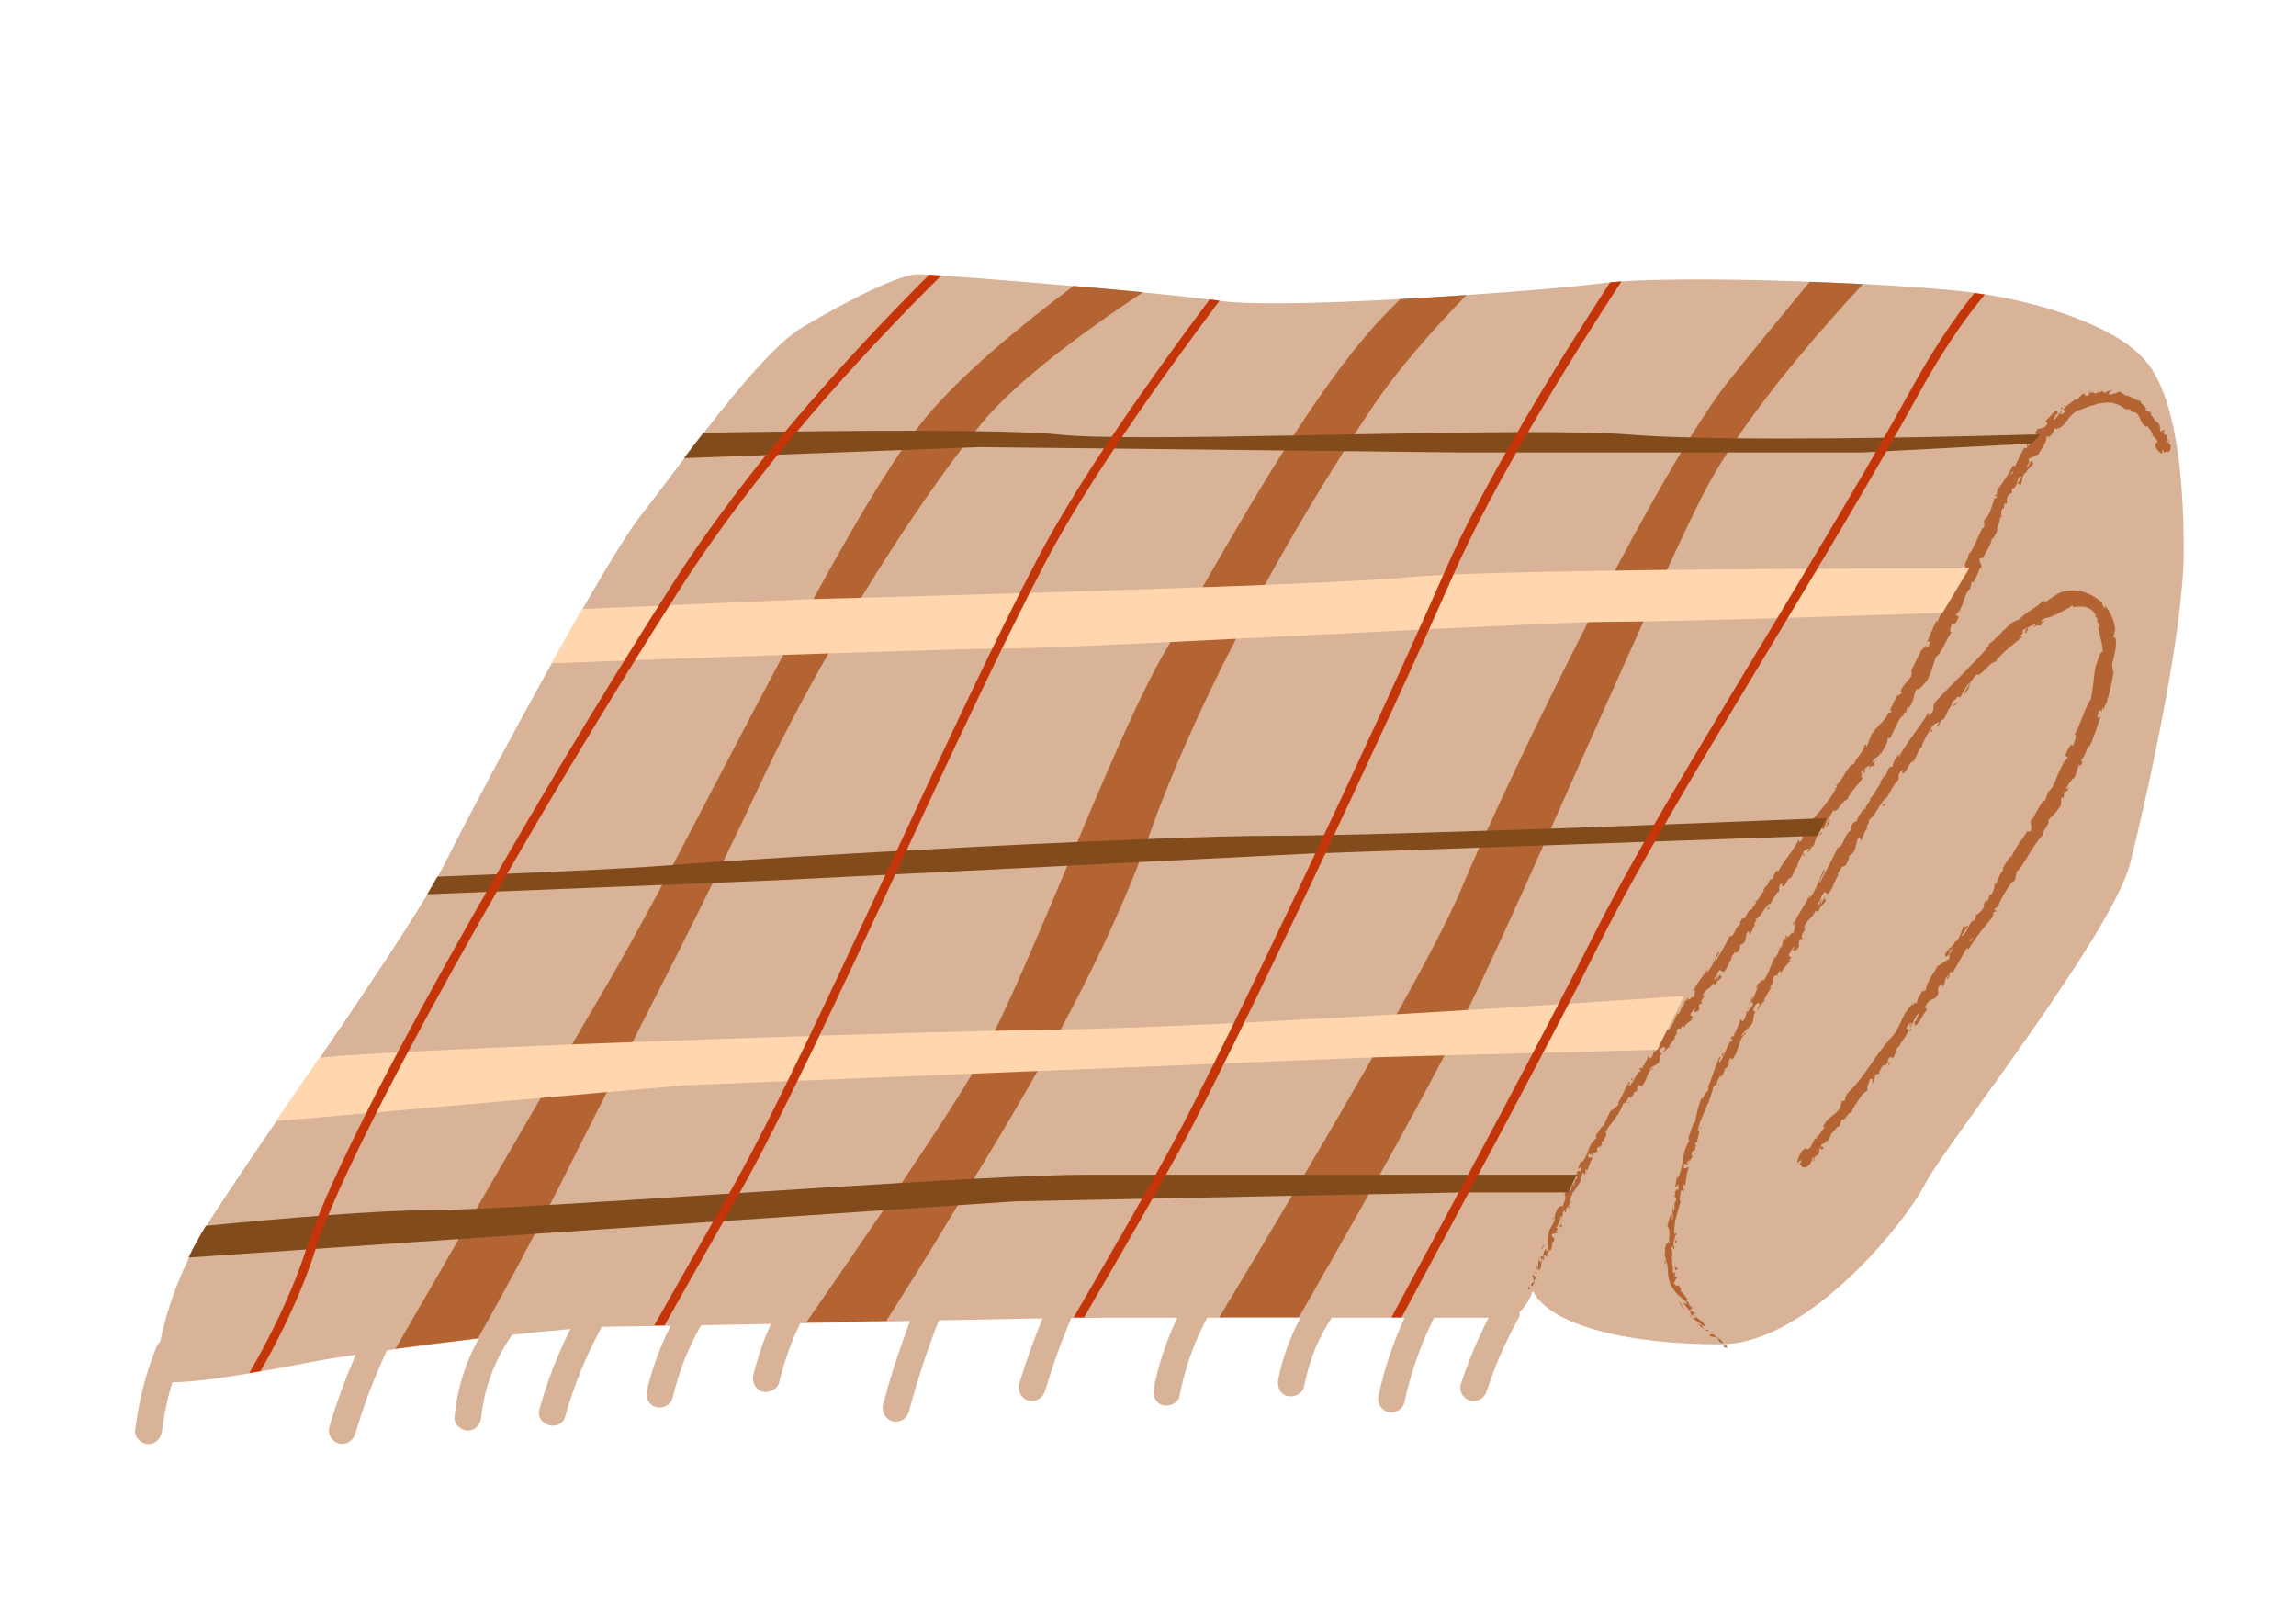<svg viewBox="0 0 219 153.5" xmlns="http://www.w3.org/2000/svg"><path d="m204.83 34.66c-2.36-3.15-9.11-5.58-15.5-6.59-.34-.05-.66-.1-.99-.14-.17-.03-.33-.05-.5-.07-2.19-.27-5.89-.55-10.13-.77-1.63-.08-3.35-.16-5.09-.22-6.69-.25-13.73-.31-17.93-.03-.37.03-.73.06-1.06.09-.23.02-.44.04-.64.07-2.57.32-7.55.77-13.09 1.14-2.06.14-4.19.28-6.31.39-7.27.4-14.29.58-17.17.17-.03 0-.05 0-.08 0-.28-.04-.6-.08-.95-.13-1.61-.2-3.84-.44-6.37-.68-2.08-.2-4.36-.41-6.62-.6-4.91-.43-9.79-.82-12.58-1-.43-.03-.82-.05-1.14-.08-.58-.03-.98-.05-1.16-.05-1.7 0-6.8 2.55-11.05 5.1-2.47 1.48-6.07 5.81-9.34 10.02-.62.82-1.24 1.63-1.85 2.42-1.62 2.15-3.08 4.11-4.12 5.42-1.13 1.42-3.21 4.82-5.61 8.99-.94 1.63-1.93 3.38-2.93 5.18-4.08 7.32-8.34 15.36-10.16 19-.2.4-.44.86-.72 1.35-.29.51-.61 1.07-.98 1.68-2.42 4.03-6.37 9.89-10.26 15.6-1.42 2.07-2.83 4.13-4.16 6.06-2.87 4.19-5.34 7.84-6.65 9.96-.62 1-1.17 2.02-1.66 3.03-1.43 2.95-2.32 5.82-2.74 7.98-.16.15-.29.35-.38.57-1.04 2.55-1.69 5.21-2.02 7.94-.08.67.64 1.3 1.28 1.28.76-.03 1.19-.56 1.28-1.28.03-.28.05-.41.11-.78.05-.32.11-.65.17-.97.12-.62.26-1.24.42-1.85.09-.34.2-.68.31-1.02 1.6.02 4.52-.37 7.39-.85.37-.06.72-.12 1.08-.19 1.81-.31 3.53-.64 4.8-.89.86-.17 2.34-.41 4.2-.69-.97 2.25-1.82 4.54-2.52 6.89-.2.66.24 1.39.89 1.57.68.19 1.37-.23 1.57-.89.82-2.74 1.83-5.41 3.04-7.99.28-.04.56-.08.86-.12 2.47-.33 5.2-.68 7.88-1s0 0 .01 0c-1.27 2.3-2.06 4.82-2.31 7.49-.06.69.63 1.28 1.28 1.28.74 0 1.21-.59 1.28-1.28.26-2.74 1.31-5.57 2.95-7.85 2.01-.22 3.91-.41 5.54-.55-1.22 2.45-2.21 5.01-2.94 7.64-.44 1.58 2.02 2.26 2.46.68.83-2.98 2-5.82 3.48-8.53.47-.02.88-.03 1.23-.03.72 0 2.05-.02 3.82-.05.31 0 .64 0 .99-.02h.52c-.98 1.97-1.75 4.05-2.26 6.19-.15.65.2 1.41.89 1.57.65.15 1.4-.2 1.57-.89.61-2.56 1.45-4.69 2.71-6.92 2.01-.04 4.26-.08 6.65-.13-.69 1.58-1.26 3.21-1.66 4.89-.16.65.2 1.41.89 1.57.66.15 1.4-.2 1.57-.89.32-1.33.73-2.63 1.23-3.89.02-.05.16-.4.11-.27.07-.17.15-.34.22-.51.13-.29.27-.59.41-.88.01-.03.03-.05.04-.08.21 0 .41 0 .62-.01 2.5-.05 5.09-.11 7.64-.16.75-.02 1.49-.03 2.22-.05-1 2.62-1.87 5.28-2.58 7.99-.17.67.22 1.38.89 1.57.66.18 1.39-.22 1.57-.89.78-2.96 1.74-5.88 2.86-8.73 3.67-.07 7.09-.14 9.89-.19-.84 2.05-1.59 4.14-2.23 6.27-.19.64.23 1.42.89 1.57.69.16 1.36-.21 1.57-.89.36-1.2.75-2.38 1.17-3.56.39-1.09.91-2.41 1.3-3.31.02-.04.03-.08.04-.12h.27.99c.78 0 1.44-.02 1.94-.02h6.91c-1.02 2.16-1.79 4.43-2.24 6.78-.13.65.18 1.41.89 1.57.63.14 1.43-.19 1.57-.89.51-2.67 1.38-5.11 2.64-7.46h8.9c-1 1.84-1.72 3.84-2.13 5.9-.13.65.18 1.41.89 1.57.63.14 1.43-.19 1.57-.89.25-1.27.62-2.5 1.1-3.7.01-.03.02-.04.02-.05.03-.06.05-.12.08-.18.07-.15.14-.31.21-.46.14-.29.28-.57.43-.85.25-.46.52-.9.81-1.34h6.94c-1.08 2.38-1.93 4.86-2.48 7.42-.15.67.2 1.38.89 1.57.64.17 1.42-.21 1.57-.89.61-2.83 1.55-5.53 2.84-8.1h5.2c-1.05 2.04-1.94 4.16-2.65 6.34-.21.63.24 1.42.89 1.57.7.16 1.35-.21 1.57-.89.21-.64.43-1.27.67-1.89.11-.29.23-.58.34-.87.05-.11.09-.23.14-.34 0-.02.02-.04.04-.1.04-.08.07-.16.11-.25.52-1.18 1.09-2.34 1.72-3.48.11-.2.14-.42.14-.65.83-.75 1.25-2 1.25-2 1.7 3.4 9.35 5.1 17.86 5.1s17.86-11.9 19.56-15.31c1.7-3.4 17.86-23.81 19.56-30.61s5.1-22.11 5.1-29.76-.85-14.46-3.4-17.86z" fill="#d8b398"/><g fill="#b36432"><path d="m164.68 128.57c.1-.01.1-.14-.11-.24l-.25.09c.12.05.22.1.37.15z"/><path d="m163.66 127.35c-.26-.09-.61-.16-.61.09.33.02.32.13.69.13.18.12.26.29.18.33.09 0 .25.25.43.21-.15-.3-.42-.52-.8-.67-.03-.09.06-.08.1-.1z"/><path d="m162.07 107.8-.07.12s.05-.07.07-.12z"/><path d="m167.76 95.96c-.04.09-.05.14-.03.15.03-.09.06-.16.03-.15z"/><path d="m169.08 94.12s-.05.07-.08.11c.04-.03.08-.07.08-.11z"/><path d="m162.07 107.8.17-.32c-.06-.04-.11.16-.17.32z"/><path d="m161.22 125.57c.06.05.11.09.17.11l-.14-.13h-.03z"/><path d="m160.64 113.42-.02.1s.04.07.06.11z"/><path d="m159.92 117.77c.02-.1-.16-.15-.23-.19.07.06.09.14.1.23.03 0 .07 0 .13-.03z"/><path d="m161.15 124.33.1.08s-.07-.06-.1-.08z"/><path d="m161.5 110.36s.05 0 .07-.02c-.02 0-.05 0-.07.02z"/><path d="m175.49 107.57s-.02-.01-.03-.02c0 .03 0 .05.03.02z"/><path d="m171.63 111.16.04-.06s-.04-.05-.07-.07l.03.14z"/><path d="m171.36 90.67s0 0-.01.01c-.04.1 0 .05.01-.01z"/><path d="m193.42 60.31c-.43.14.4-.59-.2-.33.09.02-.26.58.2.33z"/><path d="m161.16 125.46-.12-.14c.05.07.09.11.12.14z"/><path d="m193.22 59.99s-.06.03-.06.03c.03-.01.04-.02.06-.03z"/><path d="m176.23 82.51s-.08.02-.12.04c.02 0 .05 0 .12-.04z"/><path d="m172.29 88.41.11-.14c-.05.05-.08.1-.11.14z"/><path d="m177.99 79.27c.06-.07.1-.09.15-.21-.01 0-.03.01-.04.02 0 .05-.03.11-.11.19z"/><path d="m180.08 76.07s-.05.03-.07.04c-.02.03-.04.07-.06.11z"/><path d="m182.37 98.14c-.09.04-.17.05-.23.05.14.03-.16.51.23-.05z"/><path d="m161.29 125.5s-.09 0-.13-.04l.09.09s.05-.02.04-.05z"/><path d="m176.89 78.38.35-.5c-.11.13-.24.32-.35.5z"/><path d="m197.38 74.98-.04.14s.05-.09.04-.14z"/><path d="m178.21 76.34c.11-.06.21-.13.29-.22 0-.03 0-.06 0-.08z"/><path d="m180.1 101.69c.35-.46-.02-.36-.06-.54.36-.6.33-.16.57-.27.21-.39.23-.78.43-1.04.05 0 .09-.04.09.05.12-.48.8-1.1.92-1.67.04-.02.07-.02.09-.02-.15 0-.25-.06-.31-.12.15-.21.16-.48.35-.47-.1.13-.05.17-.06.26l.11-.26c.32-.07-.16.35-.02.44.25-.47.47-1.08.76-1.38.23.06-.5.81-.03.49l-.44.46c.56-.19-.24.3.31.15.54-.64.46-.82.99-1.45.01-.22-.18-.05-.17-.28.51-1.08.98-.44 1.25-1.31.01-.27-.16-.5.32-.91l.08.31c.49-.64-.02-.58.6-1.17 0 .18-.3.56-.2.48.47-.33.11-.4.35-.74l.23.05c.46-.72.89-1.58 1.39-2.38.02.08-.01.25.17.11.59-1.05 1.48-2.09 2.23-2.98l.09-.47c.06-.08.18-.11.14 0 .31-.33-.09-.09-.03-.31.13-.22.28-.22.23-.05.31-.75.96-2.08 1.59-2.67l-.04.17c.42-.51.07-.83.54-1.25l-.03.12c.83-1.15 1.5-2.58 2.29-3.37-.13-.31.81-1.16.52-1.43.56-.62.51-.38 1.16-1.33.16-.26 0-.51.15-.87l.18.08.05-.55.33-.14.12-.34c-.07.12-.21.23-.26.18.17-.53.73-1.15.82-1.12l.41-1.26c.06.06 0 .27-.04.45.12-.72.24-.03.35-.69-.08.06-.09-.09-.12-.12.24-.24.54-.91.71-1.43l.08.15c.42-.89.73-1.93 1.1-2.97-.19.35-.38.18-.3-.12l.24-.05c-.05-.24-.18.29-.19-.16.15-.38.31-.19.3.06l.09-.5c.07 0 .06.11.13.17-.05-.23.47-.77.34-1.12h.07c.31-1.08.36-1.59.54-2.49-.17-.05-.07-.4-.16-.69.16-.65.39-1.38.38-2.23-.09-.59-.15-.17-.27-.43.17-.05.07-.9.23-.47-.07-.52-.15-.85-.27-1.21-.14-.35-.3-.76-.78-1.3.04.16.1.32 0 .28-.14-.2-.3-.48-.22-.52l.06.04c-.59-.53-1.43-1.07-2.35-1.19-.91-.12-1.74.07-2.21.46l.05-.04c-.35.21-.67.44-.98.68-.48.24.22-.26-.18-.16-.93.87-1.66 1.06-2.34 1.83-.93.12-2.03 1.84-2.96 2.36l.12.04c-.11.27-.27.19-.43.31.08.04.28-.14.2.03-1.48 1.71-3.27 3.31-4.83 5.01-.56.63.15.75-.73 1.42l.02-.37c-.86 1.52-2.07 2.81-2.84 4.3.01-.11-.04-.15.06-.28-.33.2-.73 1.07-.63 1.14-.16.21-.13-.01-.27.08-.27.24-.33.84-.56.91-.04.01.01-.11.04-.17-.07.23-.61.88-.34.79-.41.47-.59 1.04-.95 1.39-.01.38-.67.84-.49 1.08-.22-.19-.79.79-.88 1.19 0-.16-.26.24-.28.04-.24.38-.42.75-.25.77-.74.51-.66 1.55-1.28 1.7-.58 1.21-1.15 2.31-1.72 3.36-.22-.19.67-1.14.39-1.26-.5 1.03-.63 1.71-1.28 2.64-.19.23-.02-.21 0-.32-.49 1.03-1.16 1.86-1.55 2.8-.02-.02 0-.12.04-.22-.1.18-.28.37-.15.42l.07-.18c.33-.17-.07.88 0 .96-.15-.48-.59.81-.72.1-.05.13-.08.3.01.32-.12.15-.2.18-.18-.04-.3.65-.05.5-.39 1.06-.05-.03 0-.16-.04-.25-.06.34-.12.69-.45 1.13-.02-.05-.09-.02 0-.16-.46.82-.52 1.55-1.14 2.38-.09-.4-.25.26-.49.19l-.21.51.21-.14c-.25.42-.3.88-.57 1.2l.09-.36-.4.82.33-.4c-.13.49.29.1-.08.63.04-.13-.24.42-.48.57-.05.24-.1.5-.33.78-.11.04-.19-.19-.27-.16.06.3-.49 1.03-.44 1.39 0-.11-.1-.18-.14-.16l.05.25c-.15.17-.19.19-.26.11-.34.58.37-.05-.12.6.02-.06-.02-.05.02-.17-.45.67-.62 1.43-1.03 2.05-.31.09.24-.6-.05-.47-.46.97-.72 2.11-1.19 3.04l.1-.17c.25.26-.48.63-.51 1.2.02-.13-.11-.23-.09-.18-.32.65-.46 1.4-.67 2.45l-.04-.15c-.21.37-.38 1.03-.55 1.45.04.15-.05.39.12.28-.88 1.19-.5 2.61-1.2 3.7.04-.14.01-.36-.02-.25-.06.35-.12.69-.17 1.04.16-.05.12-.11.28-.3.05.15.05.45 0 .71.01-.48-.23-.05-.36.13.05-.02.08.06.13.05-.38.48.27.15-.05.85l-.07-.05c-.01.28.03.55-.04.85-.19.09-.03-.31-.16-.35-.07.42.18.88-.05 1.23-.02-.18.02-.44 0-.63-.26.38-.22.44-.3.75v-.03s-.17.71-.17.71l.07-.18c.37.58-.03 1.1.23 1.83-.24-.71-.15-.12-.35-.18-.07.18-.12.47-.17.39.17.35-.14.59.13 1.07-.06.03.03.37-.14.31.09.45.1-.12.18-.09.25.65-.04 1.72.64 2.6.12.19.22.34.32.46.11.11.22.2.32.28.2.17.39.32.67.59.08.27-.31-.03-.31-.03.18.4.4.64.71.9-.09-.03-.08.07-.05.21.22.24.31.02.52.4-.1 0-.24 0-.4-.08.29.26.63.46.95.71 0 .15-.29-.06-.43-.12.34.3.88.77 1.1.74l-.16-.24c.12.11-.04.16-.15.1-.37-.17-.34-.44-.31-.49l.22.18c.06-.46-.81-.77-1.16-1.23h.35s-.54-.29-.54-.29c-.02-.14.04-.3.24-.11-.15-.39-.3-.21-.4-.58 0-.04.02-.04.04-.02l-.3-.26c.09.03.11-.16.22.05-.16-.32-.34-.52-.49-.68-.16-.16-.28-.29-.23-.45l.04.04c-.46-.83-.23.01-.71-.59.1-.21.21-.42.32-.61l-.21-.04c-.03-.09-.05-.29.04-.27-.19-.33-.07.08-.23-.11.06-.5-.25-1.31.05-1.44-.16-.16-.08.46-.22-.04.32-.16-.06-.59.08-1.04.17.14.08.55.24.11-.3-.27.11-.84.07-1.21-.23-.04-.02-.81 0-1.43.07.05.3-1.14.51-1.68l.03.02c-.21-.16-.04-.73.01-1.17.13.05.17.14.18.38l.09-.4c-.05-.11-.06-.24-.03-.51l.15.14c.12-.53.07-1.11.37-1.76-.15-.08-.59.42-.49-.33.09 0 .25.01.23.21 0-.06 0-.24.06-.35l.06.33c.15-.29-.07-.19 0-.44.12.04.14-.16.22-.1 0 .07-.11.2-.09.31.1-.27.26-.59.39-.67-.08 0-.16-.05-.12-.25.15-.53.2-.14.35-.42-.05-.15.14-.46-.04-.52.05-.15.14-.16.21-.2 0-.29.37-1.27.09-1.02l-.03.07s0-.03 0-.05 0 0 0 0c.11-.94.68-1.81.95-2.67l.06.02c.12-.54.41-1.14.46-1.55.07-.15.26-.3.3-.21.13-.4.09-.47.43-.98-.08.43.15-.09-.11.43.27-.47.43-.53.53-1.13.06.25.37-.28.44-.53l-.27.29c.11-.27.24-.49.36-.72l.13.22c.72-.88.55-1.98 1.32-2.53 0-.33-.38.48-.41.17.27-.44.79-.77.86-.91.45-.56.05-.72.48-1.33-.11.05-.33.03-.13-.49.28-.44.58-.4.48-.08-.05.11-.1.15-.12.13-.06.16-.13.36.04.23l-.03-.1c.19-.18.53-.81.56-.6.13-.37-.03-.21-.2.03.41-.52.51-.89.91-1.45-.09.07-.22.11-.16.02.58-.82.09-.45.4-1.05.29-.27.17.26.43-.38.27-.32.22.03.19.2.18-.61.66-.95.87-1.24l-.11.31c.07-.19.15-.32.23-.46l-.23.08c.12-.15.2-.29.26-.25.02-.22-.29 0-.21-.4.2-.18.33-.71.54-.68-.47.66.22.03-.1.63.05-.12.13-.26.25-.41.03-.01.02.04 0 .1.55-.57-.02-.42.39-1.1.05.15.28-.05.32-.17-.17.27-.24.03-.16-.26.34-.39.23-.51.38-.73l-.19.24c-.04-.15.1-.36.26-.68.09.02-.12.31-.02.22.03-.44.64-.66.81-1.2.2-.18.19.09.35-.07.19-.6.48-.49.72-1.1-.23.08-.21.13-.1-.34l-.47.96.17-.7c-.17.27-.28.63-.4.78.06-.34.08-.3-.11-.23.42-.26.35-.81.75-1.17l.31.21c.55-.56.55-1.26 1.16-2.05l-.22.24c-.06-.19.31-.53.43-.84.09.09.24-.05.38-.13-.09-.04.4-.61.23-.82l.38-.29c.49-.64.18-.97.64-1.59-.01.27.25.02.06.51.14-.22.29-.4.21-.45.15-.08.24-.69.47-.83.01-.12-.08-.22.09-.46.04-.01.05.03.05.03-.05-.03.17-.43-.08-.29.76-.46 1.19-1.87 1.85-2.27.27-.49.61-1.08.89-1.51.01.05.05.04-.01.11.49-.52-.06-.56.5-1.15.4-.22-.15.41.06.25.41.14.49-.84 1-1.14l-.05.12c.35-.26.44-.91.85-1.45 0 0 .01.05.05.04.08-.5.54-1.24.88-1.8.01.26-.1.29.1.29.15-.25-.26-.09.04-.58.18-.1.5-.38.67-.32-.11.14-.22.28-.32.43.35-.09.42-.55.63-.76l.06.09c.48-.67.3-.84.9-1.51l-.12.02c.13-.54.37-.22.55-.72l.29.05c.16-.28.56-1.02.91-1.49-.08.37-.45.94-.64 1.34.21-.24.7-.83.72-1.04-.07.11-.13.28-.24.35.11-.43.38-.88.81-1.35.28.41 1.22-1.15 1.82-1.21.65-.93 1.62-1.53 2.57-2.4-.6.01.28-.25-.03-.5.21-.22.31-.28.35-.28.29-.14.57-.26.86-.39.24-.04-.17.24-.1.29.53-.37.32-.04.72-.2-.15-.06.06-.3.4-.45-.17.05-.35.09-.53.15.63-.68.82-.18 1.47-.78l-.18.24c.36-.32 1.42-.69 1.75-1.04.08.03.19.13.02.18.47-.07.93-.13 1.36 0 .43.12.81.46.89.82h-.12c.12.1.3.18.3.42-.04 0-.11-.03-.09.05.03.04.11.14.18.26.06.13.12.29.12.42l-.15-.18c.08.96.42 1.53.42 2.46-.27-.02-.46.8-.59 1.21l-.04-.02c-.26 1.23-.25 2.16-.5 3.35-.51.62-.95 2.36-1.58 3.4.12-.15.19.11.13.32-.16.24-.13.8-.35.65l.04-.09c-.31.1-.49.65-.69 1.06l.27.21c-.94.87-1.21 2.9-1.91 3.27-.06.3-.23.61-.29.9l-.15-.1c-.42.68-.63 1.02-1.08 1.9v-.24c-.3.47.09.87-.16 1.32h-.31c-.49.84-1.2 1.55-1.51 2.5-.03-.03-.08-.1 0-.24-.25.38-1.1 1.4-.7 1.46-.2-.12-.57.83-.77 1.33l-.1-.17c-.05.5-.01.54-.3 1.1-.1.11-.19.03-.04-.11-.35.36-.07.41-.48.86l.03-.25c-.29.41-.22.41-.27.72-.12.3-.57.77-.75.74.04.11 0 .42-.21.64-.07 0-.04-.11-.03-.17-.58.63-.54 1.15-1.02 1.53-.06-.02-.1 0-.14.02.39-.55.7-.99.68-.94-.14-.09-.47.34-.41-.15-.15.43-.35 1.19-.71 1.58-.03.01-.05.02-.09.03l.02-.06c-.08.09-.13.19-.17.29-.12.12-.19.2-.29.33-.15-.03-.42.47-.58.68.16.08-.07.36.24.17-.04.03.01-.05.11-.21.02-.04.04-.08.05-.11v.02c.1-.15.23-.34.38-.56-.05.23-.11.45-.37.64.01.18.02.37.02.48-.42.16-.94.67-1.12.66-.39.74-1.08 1.62-1.1 2.24-.1.22-.24.16-.33.2.05-.13.15-.26.15-.35-.2.43-.78 1.15-.66 1.38-.43.42.02-.4-.43.29v-.13c-1.24 1.08-1.04 2.46-2.48 3.61.1-.08.14-.12.19-.12-1.37 1.51-2.32 3.48-3.79 4.88-.39.41-.31.55-.43.9l-.23-.02-.18.61c-.37.77-1.25.88-1.65 1.91l.19-.03c-.25.29-.67 1.01-.75.87 0 .05.03.18-.11.26l-.09-.05-.43.85c-.5.53-.25-.33-.91.5-.21.34-.45 1.07-.31.99.1-.12.3-.28.39-.23l-.18.32c.19.23.27.64.97.06l.23-.6.24-.07-.31.42c.29-.15.31-.37.37-.59.09 0 .19-.03.28-.11l.14-.66c.14.01.02.36.32.07.07-.31-.37.06-.16-.37.29-.15.32-.02.44-.36.09 0 .08.1.03.23.11-.3.46-.67.43-.9.32-.15.6-.86.8-.66 0-.12.15-.57.31-.8-.04.62.65-.84.86-.51-.01-.49.73-1.19 1-1.84 0 .04 0 .13-.06.17.25-.29.39-.33.58-.49-.17-.19.14-.7.21-1.05.47-.23.06.4.34.42-.18-.1.32-.78.09-.75.33-.2.24-.21.52-.23-.21-.24.16-.3.18-.65.43-.33.31.07.58-.45.24-.16.03.31.03.31zm7.49-11.35c-.06.1-.12.18-.15.24.03-.05.07-.12.15-.24zm.65-.94c-.08.11-.18.25-.29.4-.07 0-.1-.07-.03-.17 0 .07.18-.13.32-.24zm-2.4 1.27c.08-.16.15-.19.19-.19-.04.07-.1.16-.16.27v.03s-.03-.07-.03-.11z"/><path d="m185.85 91.07s-.01.04-.03.07c.03-.02.06-.04.09-.06v-.08s-.05.06-.06.08z"/><path d="m161.99 107.94v-.02s-.01.03-.03.04c.01-.01.02-.01.03-.02z"/><path d="m196.87 76.16-.04-.02-.01.1z"/><path d="m159.71 113.83s-.04.03-.06.07c.01 0 .04-.03.06-.07z"/><path d="m159.17 116.52-.11.38c.06-.16.08-.28.11-.38z"/><path d="m158.89 118.63s.05.04.07.04-.08-.04-.08-.04z"/><path d="m171.19 87.91s.03-.05.03-.07c.07-.18.01-.06-.03.07z"/><path d="m166.59 96.66c.02-.11.04-.21.08-.32-.1.15-.17.26-.08.32z"/><path d="m176.85 78.43.04-.05z"/><path d="m166.9 95.95c-.12.14-.18.27-.23.4.08-.12.18-.26.23-.4z"/><path d="m162.49 126.98.07.08s.02-.01.03-.01z"/><path d="m162.59 127.05.1.07s-.07-.07-.1-.07z"/><path d="m162.9 127.25-.21-.13c.06.06.13.13.21.13z"/><path d="m160.69 124.82h-.07s.04.02.07 0z"/><path d="m160.16 124.14c.11.19.2.5.4.7h.06c-.16-.06-.26-.59-.46-.7z"/><path d="m159.74 120.55c0 .23.03.45.05.68.05-.13.11-.3.18 0 .06-.86-.14.2-.23-.68z"/><path d="m159.79 118.43c.01.37.1 0 .14.02-.05-.24-.06-.29-.14-.02z"/><path d="m163.86 103.44.13.1c.1-.27-.06-.03-.13-.1z"/><path d="m164.42 100.37-.22.21.08.19z"/><path d="m166.28 99.34-.04.12.17-.45z"/><path d="m179.84 76.72-.22-.04c-.08.18.09.34.22.04z"/><path d="m186.26 67.37c.16-.03.41-.23.46-.45-.18.19-.4.33-.46.45z"/><path d="m196.78 72.73.04-.24-.14.42z"/><path d="m145.76 122.94c.03.07.16.09.19-.07l-.16-.18z"/><path d="m146.51 122.07c-.03-.21-.12-.48-.35-.43.12.25.03.26.18.53-.03.16-.16.24-.23.19.03.07-.13.22-.04.34.23-.14.33-.38.3-.69.06-.04.1.03.13.06z"/><path d="m153.25 107.98-.07.07s.05-.04.07-.07z"/><path d="m158.77 100.01c-.04.06-.04.1-.03.11.03-.06.05-.12.03-.11z"/><path d="m159.93 98.8s-.05.05-.07.07c.04-.02.07-.04.07-.07z"/><path d="m153.25 107.98.19-.19c-.05-.05-.11.09-.19.19z"/><path d="m146.79 119.86v.15l.03-.13z"/><path d="m151.29 111.76-.04.07s.03.06.05.1v-.17z"/><path d="m149.9 114.7c.04-.06-.12-.16-.18-.22.05.07.06.13.05.2.03.01.07.02.13.02z"/><path d="m147.73 119.43v.1s0-.07 0-.1z"/><path d="m152.45 109.74s.05.01.07 0c-.02-.01-.04-.01-.07 0z"/><path d="m205.25 39.33s-.01.01-.02.02c.03 0 .04 0 .02-.02z"/><path d="m206.49 43.17-.03-.05s-.07.01-.1.02l.12.02z"/><path d="m161.89 96.46h-.01c-.03.09 0 .05.01 0z"/><path d="m177.99 73.67c-.31.17.12-.54-.3-.25.08 0-.01.51.3.25z"/><path d="m146.84 119.79.05-.13c-.03.06-.04.09-.05.13z"/><path d="m177.69 73.43s-.04.03-.04.03c.02-.01.03-.02.04-.03z"/><path d="m165.91 90.74s-.07 0-.11.01c.02 0 .04 0 .11-.01z"/><path d="m162.64 94.81.1-.09s-.07.06-.1.09z"/><path d="m167.3 88.41c.05-.05.09-.05.12-.14-.01 0-.02 0-.03.01 0 .04-.02.09-.09.13z"/><path d="m168.95 86.12s-.04.01-.06.02c-.01.02-.03.05-.04.08z"/><path d="m196.54 38.99c.09 0 .15.03.21.05-.11-.08.23-.36-.21-.05z"/><path d="m146.89 119.9s-.05-.06-.04-.11l-.02.09s.05.03.07.01z"/><path d="m166.22 87.48.28-.35c-.09.09-.19.22-.28.35z"/><path d="m186.11 56.52.02-.1s-.03.07-.02.1z"/><path d="m167.27 86.04c.1-.03.18-.07.25-.13 0-.02 0-.05 0-.07l-.24.2z"/><path d="m196.76 39.05s0 0 0 0z"/><path d="m199.48 37.23c-.49.13-.16.28-.22.44-.52.22-.32-.1-.54-.14-.3.21-.45.52-.69.62-.03-.03-.09-.02-.06-.09-.27.29-.91.58-1.14.99-.04 0-.06 0-.08-.02.13.06.2.15.24.23-.17.11-.21.33-.35.26.09-.07.06-.13.08-.2l-.12.19c-.28-.05.16-.25.07-.37-.28.31-.51.77-.78.92-.2-.12.5-.53.06-.4l.42-.25c-.5-.02.24-.18-.25-.24-.53.39-.5.54-.99.96-.01.19.16.09.15.28-.45.8-.91.14-1.11.84 0 .23.18.45-.23.72l-.09-.28c-.4.47.05.48-.45.89-.02-.15.22-.43.14-.38-.41.21-.06.32-.24.57l-.21-.07c-.35.55-.61 1.22-.94 1.85-.03-.07-.03-.21-.17-.1-.39.81-.98 1.63-1.5 2.33v.38c-.02.07-.12.09-.12 0-.22.26.1.07.09.25-.08.17-.21.17-.21.04-.14.59-.44 1.65-.89 2.12v-.13c-.28.4.12.65-.23.98v-.09c-.51.91-.83 2.03-1.41 2.64.18.25-.53.89-.21 1.1-.41.47-.4.28-.86 1-.11.2.08.4 0 .67l-.18-.07.04.42-.3.09-.06.26c.05-.09.17-.16.21-.13-.08.41-.53.84-.62.81l-.24.94c-.06-.05-.02-.21-.02-.34-.03.55-.23 0-.25.5.07-.04.09.08.12.11-.21.16-.43.64-.55 1.01l-.09-.13c-.32.63-.58 1.36-.92 2.07.18-.23.36-.06.28.15h-.23c.05.18.18-.19.18.15-.15.25-.3.07-.28-.11l-.1.35c-.07 0-.06-.1-.12-.15.05.19-.47.44-.37.73h-.06c-.36.67-.48 1.02-.79 1.57.15.1-.01.3.02.54-.29.38-.67.76-.96 1.25-.13.39.07.18.06.39-.15-.06-.44.43-.39.12-.34.59-.42.76-.78 1.56.11-.04.19-.12.21-.04-.06.15-.25.26-.31.2v-.04c-.32.95-1.6 1.63-1.75 2.46v-.05s-.29.77-.29.77c-.23.29.02-.25-.21-.08-.25.87-.79 1.12-1.04 1.81-.71.19-1.07 1.64-1.75 2.08l.12.03c-.02.22-.19.15-.29.26.08.03.2-.11.19.02-.82 1.42-2.06 2.68-3.11 3.99-.38.48.28.62-.39 1.1l-.04-.3c-.51 1.15-1.47 2.06-2.01 3.17 0-.09-.05-.13.02-.22-.27.12-.56.76-.46.84-.12.14-.12-.03-.24.03-.22.16-.22.64-.42.66-.03 0 0-.09.02-.13-.04.18-.47.62-.23.6-.33.32-.45.75-.74.98.02.31-.53.58-.35.8-.21-.2-.66.51-.72.82-.01-.13-.22.15-.25-.01-.19.27-.32.54-.17.58-.63.29-.49 1.15-1.05 1.16-.45.88-.9 1.67-1.36 2.42-.21-.2.55-.8.28-.95-.39.74-.48 1.28-1.02 1.9-.16.15-.03-.17-.03-.26-.39.74-.97 1.28-1.28 1.98-.02-.02 0-.1.03-.17-.08.12-.23.25-.12.31l.06-.14c.29-.08-.02.7.05.78-.16-.42-.51.54-.66-.06-.04.09-.06.23.03.26-.1.1-.17.11-.17-.07-.25.47-.03.4-.31.78-.05-.04-.01-.13-.05-.21-.04.27-.08.53-.36.83-.02-.04-.08-.03-.01-.13-.38.57-.41 1.14-.95 1.69-.09-.34-.22.16-.44.05l-.18.37.19-.06c-.21.29-.25.64-.49.85l.07-.27-.35.57.29-.25c-.11.36.27.14-.06.49.04-.09-.21.29-.43.36-.04.19-.08.38-.28.56-.1.01-.18-.2-.25-.19.06.26-.44.71-.39 1.01 0-.09-.1-.16-.13-.16l.05.21c-.14.11-.17.11-.24.03-.31.39.34.04-.11.45.02-.05-.02-.04.02-.13-.39.45-.56 1-.94 1.4-.29 0 .22-.42-.05-.39-.41.67-.68 1.5-1.14 2.11l.1-.1c.22.27-.45.38-.53.79.03-.09-.09-.21-.07-.16-.33.41-.5.94-.83 1.66l-.02-.13c-.23.22-.46.67-.66.93.02.13-.09.28.08.25-.95.63-.75 1.81-1.54 2.41.05-.1.06-.26.02-.19-.1.24-.2.48-.29.72.16.01.13-.05.3-.14.03.13 0 .35-.1.52.07-.35-.21-.11-.35-.01.05 0 .07.07.12.08-.42.24.23.19-.18.6l-.06-.06c-.05.2-.04.42-.16.61-.19 0 .02-.23-.1-.31-.13.29.02.69-.25.87.01-.14.1-.31.11-.45-.31.19-.28.25-.41.44v-.02s-.28.45-.28.45l.1-.1c.25.54-.26.76-.18 1.36-.07-.58-.12-.14-.28-.25-.1.11-.23.27-.26.2.05.29-.27.35-.19.76-.06 0-.1.25-.23.14-.07.32.13-.03.19.02.02.54-.65 1-.63 1.77-.1.62.05.8-.05 1.37-.16.15-.16-.23-.16-.23-.19.26-.26.48-.3.78-.03-.07-.09-.03-.19.03-.07.23.16.23-.04.48-.05-.07-.13-.18-.15-.31-.04.28-.03.58-.08.86-.13.03-.09-.22-.12-.34-.07.32-.2.82-.08.97l.13-.17c-.03.11-.16 0-.16-.09-.03-.31.2-.35.26-.34l-.03.21c.42-.07.23-.79.4-1.17l.19.25-.06-.47c.1-.06.26-.07.22.14.23-.23 0-.28.23-.46.03-.02.04 0 .04.03l.03-.3c.03.07.19.02.09.17.32-.43.11-.85.36-.96v.05c.17-.7-.16-.13-.18-.72l.58-.17-.16-.13c.03-.07.1-.2.16-.15-.03-.3-.1.01-.16-.18.29-.27.27-.95.59-.91-.09-.17-.23.27-.19-.11.35.02.11-.43.37-.67.12.16-.07.41.19.16-.2-.29.3-.56.36-.82-.2-.1.15-.58.27-1.03.06.06.49-.72.75-1.07l.03.03c-.17-.18.07-.55.17-.86.12.08.14.15.12.33l.14-.27c-.03-.1-.03-.2.04-.38l.12.15c.18-.36.21-.8.55-1.2-.13-.11-.6.14-.43-.4.09.03.23.08.19.23.01-.05.02-.18.1-.25l.02.26c.17-.17-.05-.17.06-.33.11.07.15-.08.22 0-.01.05-.13.12-.12.2.12-.17.32-.36.44-.38-.07-.02-.15-.08-.08-.23.19-.35.2-.04.37-.21-.03-.13.18-.3.02-.4.06-.1.15-.07.22-.09.04-.22.48-.84.19-.74l-.04.04s0-.02.01-.03 0 0 0 0c.19-.68.84-1.14 1.13-1.76l.05.03c.16-.38.46-.77.5-1.09.07-.1.25-.17.28-.09.13-.28.09-.35.43-.66-.08.32.14-.03-.11.31.27-.3.4-.32.5-.77.05.21.34-.13.41-.32l-.25.17c.1-.19.22-.34.34-.48l.12.2c.67-.53.48-1.47 1.19-1.73 0-.26-.34.3-.37.05.24-.29.72-.44.78-.53.39-.35.03-.57.41-.97-.1.01-.3-.05-.13-.42.24-.29.53-.19.44.04-.05.08-.09.1-.11.08-.05.12-.12.26.04.19l-.03-.08c.17-.11.47-.54.5-.36.11-.27-.03-.17-.18-.02.37-.33.44-.61.79-.98-.08.04-.19.05-.15-.02.5-.54.07-.35.33-.77.26-.16.16.24.38-.22.24-.2.2.06.18.2.15-.46.57-.64.75-.83l-.09.23c.05-.14.12-.23.19-.33l-.2.02c.1-.1.17-.19.22-.16 0-.18-.27-.06-.21-.37.17-.11.27-.51.47-.45-.4.44.2.07-.06.49.04-.09.11-.19.21-.29.03 0 .02.04 0 .08.47-.35-.03-.34.31-.81.05.13.25.02.29-.08-.14.19-.22-.02-.16-.25.29-.25.19-.37.31-.52l-.17.16c-.05-.13.08-.27.2-.5.08.03-.09.23 0 .18 0-.35.55-.41.68-.82.17-.11.18.11.32 0 .15-.45.41-.31.6-.76-.2.02-.19.06-.11-.3l-.38.7.12-.54c-.14.19-.22.46-.32.56.04-.27.06-.22-.11-.21.38-.13.27-.6.62-.81l.3.23c.47-.36.43-.92.94-1.46l-.19.15c-.06-.17.25-.38.34-.6.09.09.21 0 .34-.04-.08-.05.32-.43.16-.63l.33-.17c.4-.44.11-.76.47-1.19.01.22.23.06.09.43.11-.15.23-.28.16-.33.13-.04.17-.52.37-.6 0-.1-.09-.2.04-.36.03 0 .05.04.05.04-.05-.04.13-.32-.1-.25.66-.24.93-1.34 1.5-1.55.21-.36.47-.79.68-1.1.02.04.05.04 0 .09.4-.35-.11-.47.34-.87.34-.13-.09.32.08.21.38.18.37-.61.8-.79l-.04.09c.29-.16.3-.69.62-1.08 0 0 .02.04.05.04.02-.4.34-.96.57-1.38.05.21-.06.23.13.25.1-.19-.25-.1-.04-.48.15-.06.39-.27.56-.2l-.23.33c.31-.04.3-.43.45-.58l.07.08c.33-.52.13-.67.53-1.21h-.1c0-.43.29-.16.35-.56l.27.06c.09-.23.28-.82.49-1.2.01.31-.2.77-.28 1.09.14-.19.45-.67.42-.84-.03.09-.05.23-.14.28 0-.35.15-.72.42-1.11.35.35.8-.94 1.31-1.01.33-.79 1-1.32 1.53-2.15-.51.07.15-.24-.21-.41.11-.2.16-.27.19-.27l.58-.44c.19-.07-.05.23.03.26.3-.39.26-.08.52-.3-.15-.02-.07-.26.13-.46l-.37.23c.21-.69.6-.32.82-1.02l-.02.25c.14-.34.74-1.1.67-1.57.07-.03.21-.04.14.11.51-.7.76-1.79 1.28-2.25l.05.11c.06-.15 0-.33.19-.45.03.03.05.11.09.05.02-.09.08-.45.24-.6v.21c.54-.65.45-1.23.76-1.87.24.15.65-.38.86-.65l.03.03c.54-.83.63-1.57.96-2.43.55-.36.97-1.65 1.51-2.4-.1.1-.19-.11-.15-.27.14-.17.07-.61.29-.47l-.04.07c.3-.04.42-.46.57-.77l-.28-.19c.81-.61.79-2.2 1.38-2.46 0-.23.12-.47.13-.7l.16.08c.28-.52.42-.78.68-1.47l.06.19c.18-.37-.26-.69-.12-1.04h.29c.29-.65.8-1.21.88-1.96.03.03.09.08.05.19.15-.3.71-1.1.33-1.15.22.1.34-.65.42-1.05l.13.13c-.06-.39-.12-.43.03-.87.07-.09.17-.02.06.09.25-.28-.02-.32.26-.67l.03.2c.18-.32.11-.32.09-.57.04-.24.36-.6.53-.57-.06-.09-.08-.33.07-.5.07 0 .06.09.06.13.41-.47.26-.91.64-1.18.06.02.09.01.13 0-.26.41-.45.76-.45.72.14.08.36-.25.4.14.04-.34.09-.93.36-1.22.02 0 .05-.01.07-.01v.04c.06-.07.08-.14.1-.22.09-.09.14-.14.21-.24.13.03.3-.34.42-.49-.16-.09.01-.28-.25-.17.03-.02 0 .04-.07.15-.01.03-.03.06-.03.08v-.02c-.08.11-.16.25-.26.42 0-.18.02-.37.23-.49-.04-.15-.07-.3-.08-.39.36-.08.76-.43.93-.39.27-.54.8-1.13.78-1.64.08-.15.21-.08.29-.09-.04.09-.12.17-.12.24.17-.3.65-.74.54-.97.37-.23-.02.32.37-.11v.1c.55-.22.77-.65 1.08-1.03.31-.36.66-.81 1.34-.82-.09.01-.13.02-.17-.01.35-.1.66-.28 1.01-.35l.51-.16c.17-.06.35-.05.52-.09.7-.13 1.44.04 1.97.46.3.24.41.11.68.15l-.04.21.46.07c.58.27.41 1.01 1.09 1.4l.05-.16c.14.23.56.67.4.71.03.01.16 0 .16.13l-.08.06c.17.16.32.33.48.5.17.5-.39.11-.08.79.15.23.56.61.59.5-.03-.1-.04-.29.05-.34l.14.23c.29-.05.67.06.6-.68-.12-.13-.24-.25-.36-.37l.06-.2.18.36c.03-.27-.15-.35-.29-.46.05-.07.07-.15.05-.25l-.47-.28c.07-.11.31.07.2-.24-.23-.12-.12.31-.38.04 0-.26.12-.27-.11-.44.04-.07.11-.05.2.02-.2-.16-.4-.51-.6-.52 0-.3-.56-.61-.32-.78-.09-.02-.46-.17-.63-.32.27.02.12-.13-.06-.31s-.43-.36-.27-.47c-.42.04-1.06-.56-1.69-.57.04-.01.12-.04.16 0-.3-.13-.37-.24-.56-.36-.1.2-.61.22-.88.34-.37-.28.26-.27.16-.51 0 .1-.18.13-.34.16s-.3.1-.23.18c-.3-.13-.26-.05-.43-.25-.02.32-.29.07-.5.3-.44-.04-.17-.26-.61-.04-.25-.03.14-.25.14-.25zm-7.29 7.36c.04-.08.08-.14.1-.18-.02.04-.05.09-.1.18zm-.44.72c.05-.09.12-.2.19-.31.07 0 .11.07.06.14-.01-.06-.15.09-.25.18zm1.98-.85c-.05.12-.1.14-.14.14.03-.05.06-.12.1-.2v-.02s.03.06.04.09z"/><path d="m193.66 44.14s0-.03.02-.05c-.03.01-.05.03-.08.04l.02.07z"/><path d="m153.17 108.06h.01s-.03 0-.04 0z"/><path d="m186.41 55.64.04.01-.01-.08z"/><path d="m150.36 111.78s-.04 0-.07.03c.01 0 .04-.01.07-.03z"/><path d="m149.44 113.56-.17.23c.08-.1.13-.17.17-.23z"/><path d="m148.73 114.94s.04.04.06.06-.06-.06-.06-.06z"/><path d="m161.61 94.19s.02-.04.03-.05c.05-.13 0-.05-.03.05z"/><path d="m157.71 100.32c.02-.08.04-.16.07-.24-.09.1-.15.18-.07.24z"/><path d="m166.19 87.52h.01l.02-.04z"/><path d="m157.98 99.81c-.1.08-.16.18-.2.27.07-.08.16-.17.2-.27z"/><path d="m146.3 121.14-.03.07s.02.01.02.02v-.08z"/><path d="m146.29 121.22v.08s.01-.07 0-.08z"/><path d="m146.26 121.48.02-.18c-.02.06-.05.12-.02.18z"/><path d="m147.09 119.27-.05-.04s.02.03.05.04z"/><path d="m147.29 118.68c-.07.13-.26.3-.29.5l.04.04c-.06-.12.31-.37.25-.54z"/><path d="m148.94 116.56-.23.47c.1-.06.23-.14.16.09.42-.54-.19.07.07-.55z"/><path d="m149.62 115.12c-.08.27.09.04.12.06.01-.18.01-.23-.12-.06z"/><path d="m155.23 105.11.12.11c.1-.19-.05-.04-.12-.11z"/><path d="m155.77 102.81-.2.11.07.17z"/><path d="m157.47 102.4-.03.09.15-.33z"/><path d="m168.79 86.62-.2-.07c-.06.14.11.3.2.07z"/><path d="m173.5 79.67c.13-.02.32-.17.33-.35-.12.15-.29.26-.33.35z"/><path d="m186.97 58.33-.01.18.08-.32z"/><path d="m177.7 27.09c-3.89 4.19-8.53 9.56-12.03 14.73-.31.45-.61.9-.89 1.34-.94 1.45-1.77 2.88-2.46 4.25-.99 1.96-2.11 4.33-3.32 6.96-.71 1.56-1.47 3.21-2.24 4.92-2.79 6.15-5.88 13.15-8.83 19.74-.23.54-.48 1.07-.71 1.61-2.68 6-5.21 11.57-7.25 15.72-.2.42-.4.82-.6 1.22-.48.95-1.01 2-1.59 3.1-1.77 3.38-3.94 7.36-6.17 11.36-.35.63-.7 1.26-1.05 1.88-2.35 4.18-4.7 8.31-6.67 11.73h-7.59c1.92-3.19 4.35-7.24 6.92-11.58.4-.66.8-1.34 1.19-2.02 2.19-3.7 4.42-7.53 6.49-11.17.79-1.4 1.56-2.77 2.3-4.09 2.8-5.03 5.08-9.36 6.16-11.95.46-1.11 1.05-2.45 1.73-3.97.23-.52.48-1.05.73-1.62 2.49-5.48 5.99-12.76 9.64-19.88.86-1.66 1.72-3.31 2.57-4.92 2.18-4.12 4.34-8.02 6.3-11.28.29-.49.59-.97.87-1.43 1.37-2.21 2.61-4.05 3.67-5.37 2.43-3.04 5.2-6.42 7.74-9.49 1.74.06 3.46.14 5.09.22z"/></g><path d="m139.88 28.14c-3.37 3.48-6.69 7.27-9.02 10.77-.54.8-1.09 1.64-1.65 2.52-.34.52-.68 1.06-1.03 1.61-2.41 3.81-5.01 8.15-7.54 12.76-.93 1.68-1.85 3.4-2.74 5.14-3.19 6.17-6.13 12.64-8.3 18.78-.03.1-.08.21-.12.31-.26.73-.53 1.46-.81 2.19-2.12 5.48-4.78 10.93-7.51 15.99-.72 1.35-1.45 2.67-2.19 3.95-2.13 3.75-4.22 7.23-6.07 10.26-.54.88-1.05 1.73-1.54 2.53-.47.77-.9 1.49-1.32 2.18-1.75 2.92-3.7 6.03-5.5 8.86-2.55.05-5.14.11-7.64.16 2.22-3.2 4.84-7.01 7.36-10.72.6-.88 1.19-1.76 1.77-2.62 2.67-3.99 5.08-7.67 6.56-10.14.05-.09.1-.17.15-.26.67-1.13 1.39-2.52 2.15-4.08 2.1-4.31 4.51-10.03 6.92-15.76.31-.76.64-1.51.95-2.26 3.12-7.41 6.18-14.54 8.53-18.45.12-.2.25-.41.37-.62.92-1.55 1.94-3.32 3.04-5.23 2.31-4.01 4.97-8.63 7.77-13.04.31-.48.61-.96.92-1.44 3.01-4.65 6.15-8.97 9.16-11.98.34-.34.67-.68 1.01-1.02 2.12-.11 4.25-.25 6.31-.39z" fill="#b46432"/><path d="m109 27.89c-5.9 3.92-12.35 8.7-15.56 12.72-.14.17-.27.34-.41.52-.41.51-.82 1.04-1.23 1.58s0 0 0 0c-3.08 4.06-6.41 8.98-9.66 14.31-1.05 1.73-2.1 3.5-3.12 5.31-2.47 4.32-4.8 8.78-6.83 13.14-1.05 2.24-2.11 4.46-3.2 6.69-.33.68-.66 1.37-1 2.05-2.52 5.12-5.11 10.2-7.66 15.2-.82 1.6-1.63 3.19-2.44 4.77-1.5 2.94-2.98 5.84-4.4 8.7-.34.68-.68 1.35-1.03 2.03-.48.93-.95 1.85-1.44 2.77-1.85 3.53-3.74 6.96-5.42 9.97-2.69.32-5.42.67-7.88 1 1.73-3 3.83-6.62 6.05-10.48.55-.95 1.11-1.92 1.68-2.89 2.02-3.5 4.12-7.11 6.12-10.54 1.02-1.76 2.02-3.48 2.98-5.11 1.14-1.96 2.22-3.8 3.2-5.46 1.62-2.76 3.45-6.1 5.42-9.77.33-.62.67-1.25 1.01-1.9 3.32-6.29 6.97-13.37 10.53-20.03.97-1.81 1.93-3.6 2.87-5.33 3.06-5.59 5.95-10.6 8.43-14.22.45-.66.89-1.28 1.32-1.85.36-.48.71-.93 1.04-1.33 3.32-3.98 8.7-8.47 14.03-12.47 2.26.2 4.54.4 6.62.6z" fill="#b36432"/><path d="m187.83 54.21-2.55 4.25s-19.4.67-28.53.82c-1.16.02-2.16.03-2.93.03-.55 0-1.35.02-2.36.04-6.33.2-20.85.95-33.56 1.58-2.14.11-4.23.21-6.22.31-7.44.36-13.49.62-15.68.62-2.34 0-9.11.2-16.98.47-1.41.04-2.87.09-4.33.14-7.89.27-16.27.58-22.1.8 1-1.79 2-3.55 2.93-5.18 6.45-.28 15.48-.68 22.04-.95 0 0 1.72-.04 4.57-.12 6.99-.2 20.77-.58 32.58-1.01 2.05-.07 4.04-.14 5.93-.22 6.26-.25 11.35-.5 13.62-.73 3.08-.31 10.97-.5 19.77-.63 1.63-.03 3.29-.05 4.97-.07 14.18-.15 28.83-.15 28.83-.15z" fill="#ffd6ad"/><path d="m174.22 78.02-.85 1.7-26.16.92-6.12.21-16.18.57-16.23.81-6.85.35-27.93 1.39-5.9.24-4.84.2-22.42.89c.37-.6.69-1.17.98-1.68 7.77-.31 18.15-.75 22.46-1.11 1.04-.09 2.7-.2 4.83-.35 7.77-.52 21.73-1.31 33.78-1.85 2.33-.1 4.58-.2 6.71-.28 4.97-.2 9.23-.31 12.02-.31 4.2 0 11.99-.21 20.31-.48 2.02-.07 4.06-.14 6.11-.2 13.41-.48 26.3-1.01 26.3-1.01z" fill="#824b1b"/><path d="m160.62 95.03-2.55 5.1-20.3.54-6.87.19-31.92 1.3-6.22.25-27.36 1.11-7.5.65-6.33.56-25.26 2.21c1.33-1.93 2.74-3.99 4.16-6.06 3.62-.35 13.04-.81 24.07-1.26 1.89-.07 3.83-.14 5.79-.22 12.22-.46 25.43-.88 34.57-1.08 2.4-.05 4.52-.09 6.26-.12 7.33-.1 20.17-.76 32.04-1.45 2.3-.14 4.57-.27 6.75-.41 11.49-.7 20.66-1.34 20.66-1.34z" fill="#ffd6ad"/><path d="m150.41 112.04-.85 1.7h-10.2l-8.81.18-7.34.14-26.37.53-5.48.37-7.1.48-33.25 2.25-4.34.3-2.92.2-25.77 1.76c.48-1.01 1.04-2.02 1.66-3.03 7.22-.7 16.36-1.48 21.07-1.48 1.06 0 2.68-.05 4.71-.14 1.98-.09 4.36-.22 7.02-.37 9.57-.56 22.7-1.46 33.58-2.1 2.42-.14 4.74-.28 6.87-.39 4.61-.24 8.4-.39 10.75-.39h46.77z" fill="#814b1b"/><path d="m194.63 41.46-.85.85-16.16.85h-38.27l-11.18-.13-5.7-.06-28.96-.32-1.72.06s-5.82.22-5.82.22l-20.73.77c.6-.79 1.22-1.6 1.85-2.42 5.84-.1 13.5-.2 20.2-.19 2.02 0 3.95.02 5.73.04 3.55.05 6.44.15 8.06.33 3.38.37 12.41.26 22.3.08 1.91-.03 3.87-.08 5.81-.11 10.77-.2 21.49-.37 26.31.03 1.54.13 3.49.21 5.68.27 1.4.04 2.91.07 4.47.08 12.22.13 28.11-.36 28.11-.36h.85z" fill="#814b1b"/><path d="m154.66 26.84c-4.99 7.64-12.19 19.23-16.11 28.15-6.58 14.98-20.92 45.33-26.03 54.7-2.1 3.84-5.65 10.03-9.12 15.97-.31 0-.64 0-.99 0 3.53-6.06 7.21-12.45 9.35-16.39 5.1-9.35 19.43-39.67 25.99-54.63 3.84-8.75 10.83-20.04 15.83-27.71.33-.03.69-.06 1.06-.09z" fill="#c43509"/><path d="m116.32 28.69c-6.02 8.02-12.66 17.46-16.56 24.86-3.92 7.46-9.01 18.36-13.91 28.89-5.67 12.16-11.54 24.74-15.43 31.57-2.39 4.19-4.84 8.51-7.03 12.4-.35 0-.67.02-.99.02 2.26-4 4.8-8.49 7.29-12.84 3.88-6.8 9.74-19.36 15.4-31.5 4.91-10.55 10-21.45 13.94-28.93 3.86-7.32 10.38-16.63 16.35-24.6.35.04.67.08.95.13z" fill="#c43509"/><path d="m89.78 26.28c-7.53 7.46-17.51 18.32-24.9 29.86-14.19 22.17-31.56 52.83-34.82 63.13-1.26 3.98-3.22 8.01-5.2 11.51-.36.07-.71.13-1.08.19 2.07-3.6 4.16-7.81 5.47-11.96 3.27-10.37 20.7-41.11 34.91-63.33 7.25-11.33 16.98-22 24.47-29.48.32.03.71.05 1.14.08z" fill="#c43509"/><path d="m189.33 28.07c-1.96 2.37-4.07 5.43-6.23 9.35-4.17 7.58-9.37 16.21-14.4 24.56-6.39 10.6-12.43 20.61-16.2 28.15-3.9 7.8-12.35 23.57-18.81 35.53h-.97c6.49-12 15.08-28.03 19.01-35.9s9.83-17.59 16.23-28.21c5.03-8.34 10.23-16.96 14.39-24.52 2.07-3.75 4.08-6.73 5.98-9.08.33.04.65.09.99.14z" fill="#c43509"/></svg>